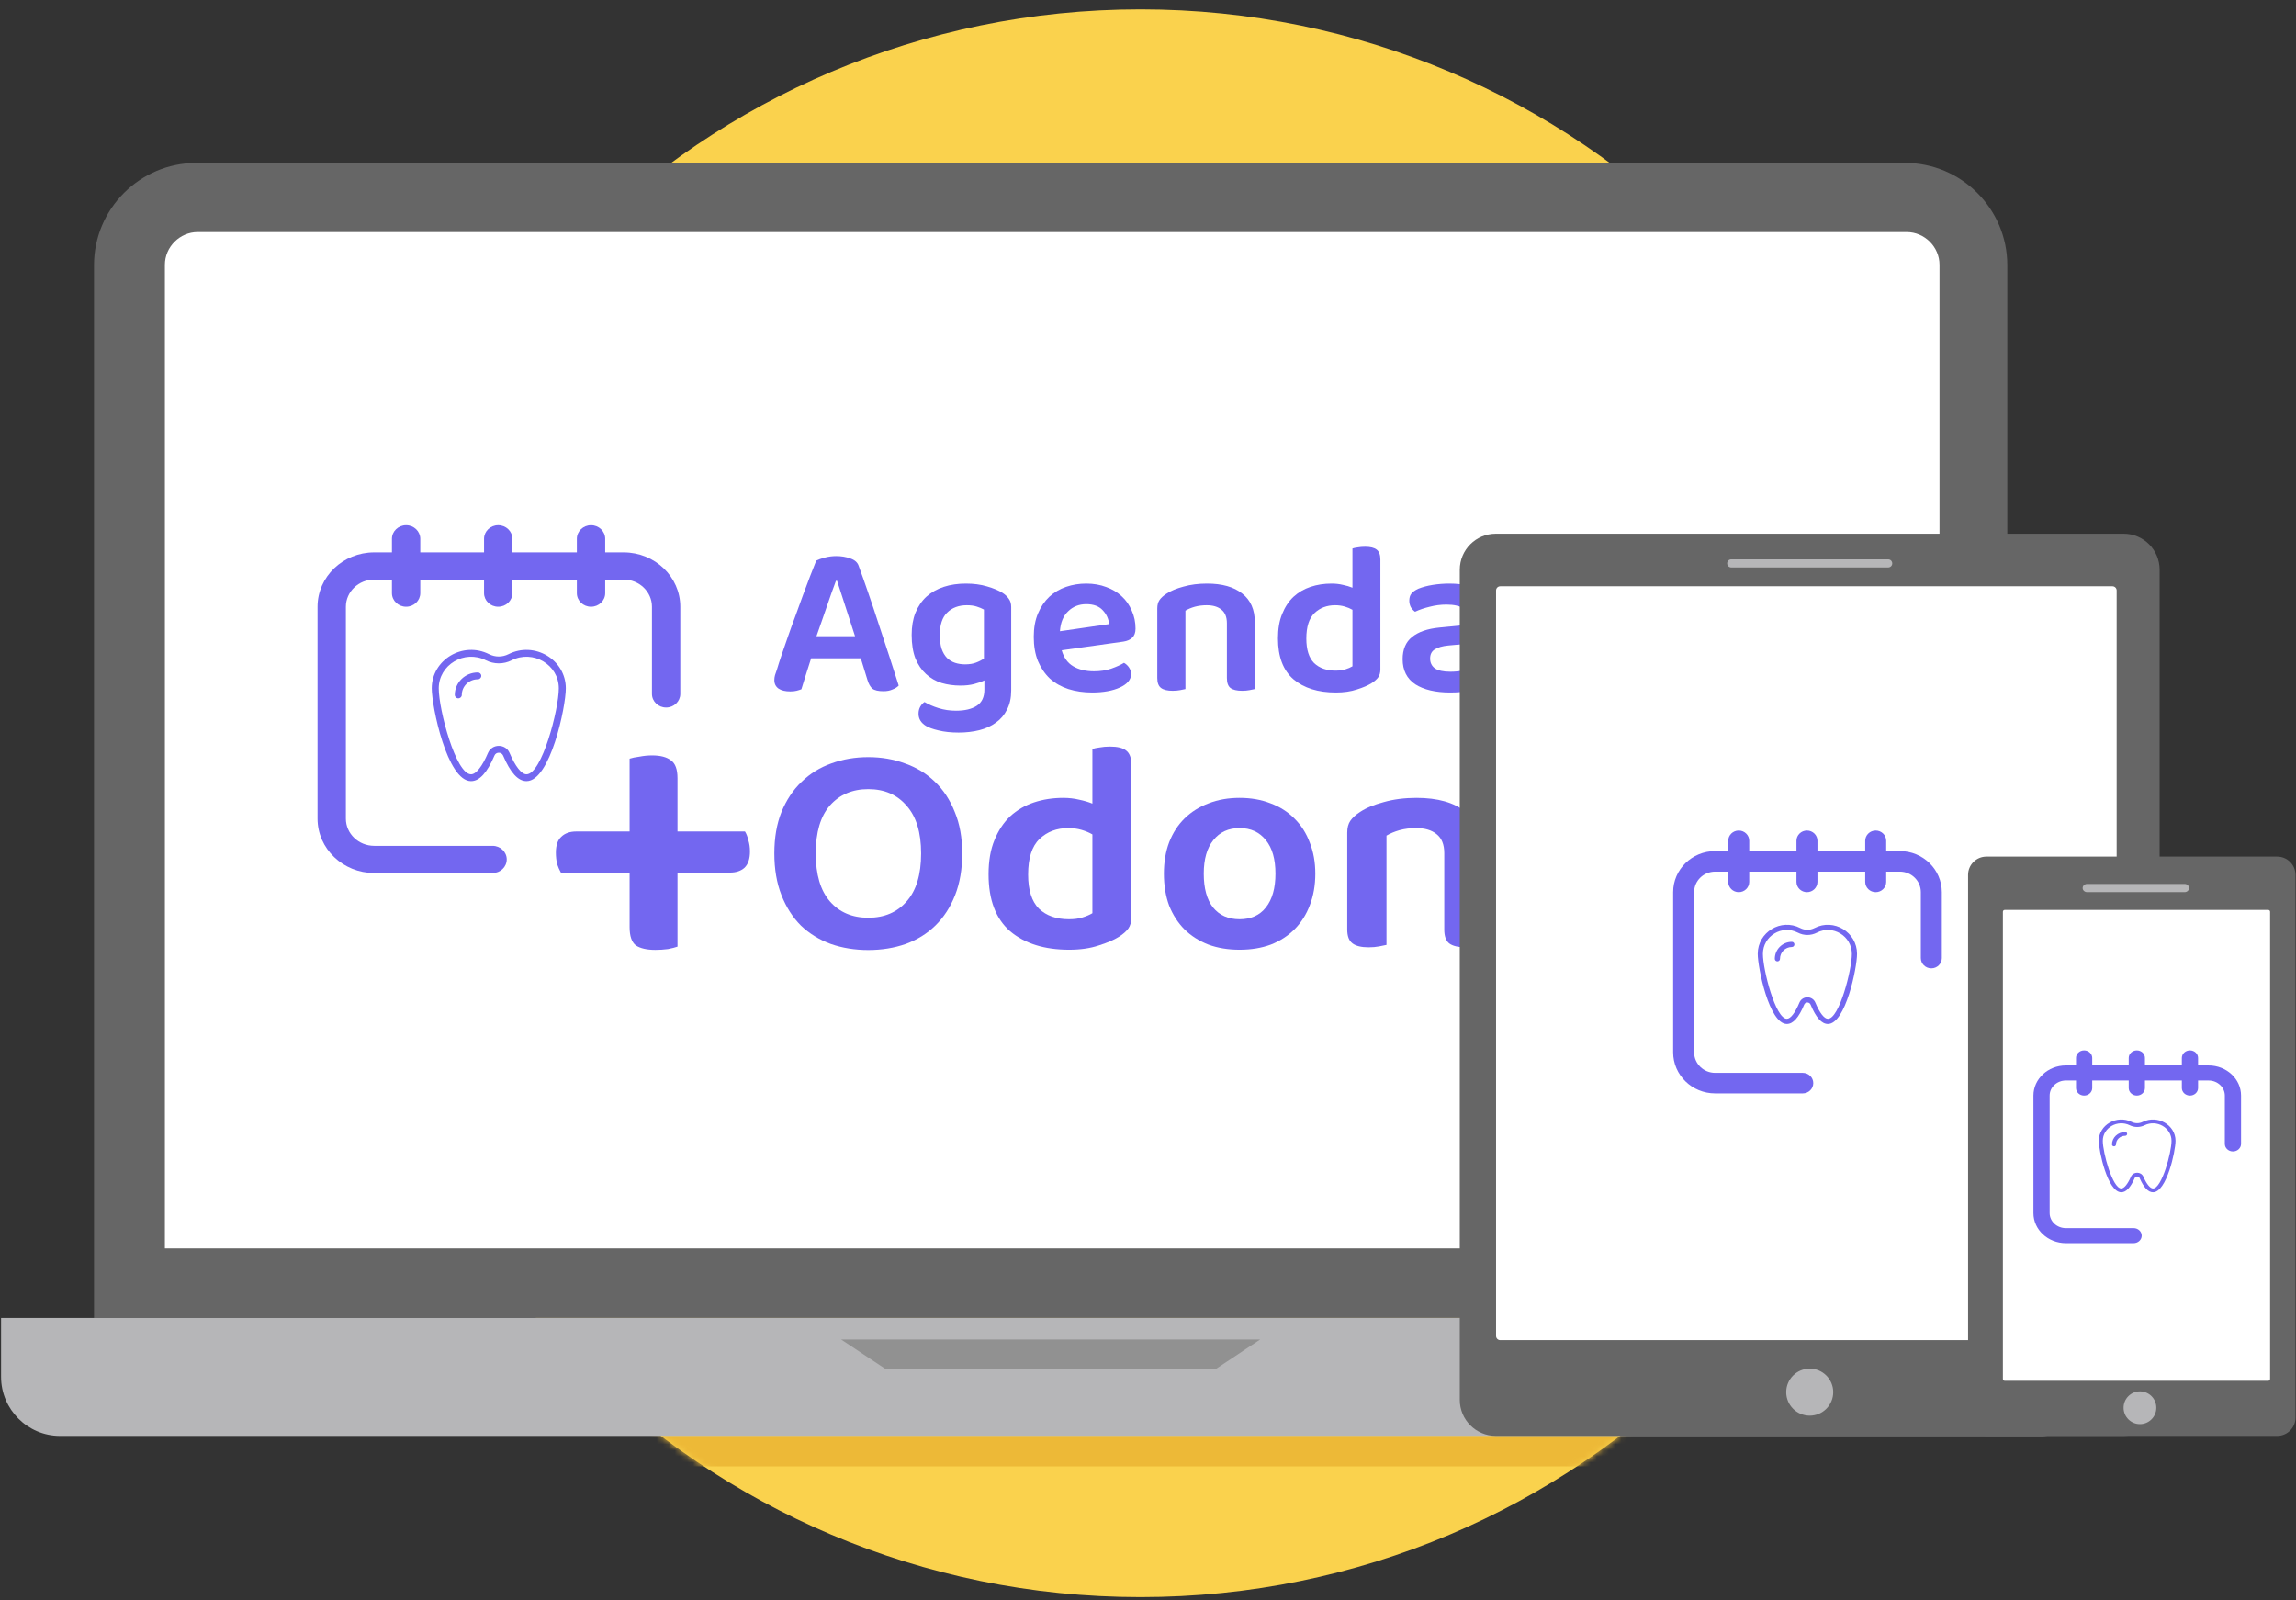 <svg width="376" height="262" viewBox="0 0 376 262" fill="none" xmlns="http://www.w3.org/2000/svg">
<rect x="0" y="0" width="376" height="262" fill="#333333" stroke="none"/>
<path d="M186.765 261.53C258.562 261.53 316.765 203.327 316.765 131.53C316.765 59.733 258.562 1.529 186.765 1.529C114.968 1.529 56.765 59.733 56.765 131.53C56.765 203.327 114.968 261.53 186.765 261.53Z" fill="#FAD24D"/>
<mask id="mask0" mask-type="alpha" maskUnits="userSpaceOnUse" x="56" y="1" width="261" height="261">
<path d="M186.765 261.53C258.562 261.53 316.765 203.327 316.765 131.53C316.765 59.733 258.562 1.529 186.765 1.529C114.968 1.529 56.765 59.733 56.765 131.53C56.765 203.327 114.968 261.53 186.765 261.53Z" fill="#FAD24D"/>
</mask>
<g mask="url(#mask0)">
<path d="M25.289 235.127H351.129C350.05 236.811 348.937 238.47 347.807 240.118H28.613C27.484 238.47 26.369 236.811 25.289 235.127Z" fill="#EDB937"/>
</g>
<path d="M32.114 26.682H312.002C321.198 26.682 328.721 34.205 328.721 43.401V215.816H15.396V43.401C15.396 34.206 22.919 26.682 32.114 26.682Z" fill="#666666"/>
<path d="M27 204.427H317.621V43.366C317.621 40.438 315.184 38 312.256 38H32.368C29.44 38 27.002 40.438 27.002 43.366V204.427H27Z" fill="white"/>
<path d="M140.966 107.794H132.834C132.568 108.669 132.278 109.579 131.963 110.525C131.673 111.47 131.431 112.25 131.237 112.865C130.995 112.96 130.729 113.042 130.438 113.113C130.172 113.184 129.833 113.22 129.422 113.22C128.599 113.22 127.958 113.066 127.498 112.759C127.038 112.428 126.808 111.967 126.808 111.376C126.808 111.092 126.844 110.82 126.917 110.56C127.014 110.276 127.123 109.957 127.244 109.603C127.437 108.941 127.691 108.149 128.006 107.227C128.345 106.281 128.696 105.264 129.059 104.177C129.446 103.066 129.857 101.931 130.293 100.773C130.729 99.591 131.14 98.456 131.527 97.368C131.939 96.257 132.326 95.229 132.689 94.283C133.076 93.314 133.403 92.486 133.669 91.801C133.984 91.635 134.444 91.47 135.049 91.304C135.678 91.139 136.307 91.056 136.937 91.056C137.784 91.056 138.558 91.186 139.26 91.446C139.962 91.683 140.41 92.073 140.603 92.616C141.087 93.917 141.62 95.418 142.201 97.12C142.782 98.799 143.362 100.536 143.943 102.333C144.548 104.13 145.129 105.891 145.686 107.617C146.243 109.342 146.739 110.891 147.174 112.262C146.932 112.522 146.594 112.735 146.158 112.9C145.746 113.09 145.25 113.184 144.669 113.184C143.822 113.184 143.217 113.042 142.854 112.759C142.515 112.451 142.249 111.978 142.056 111.34L140.966 107.794ZM136.9 95.099C136.683 95.69 136.441 96.352 136.174 97.085C135.932 97.817 135.666 98.586 135.376 99.389C135.109 100.17 134.831 100.973 134.541 101.801C134.25 102.605 133.972 103.397 133.706 104.177H140.023L137.082 95.099H136.9Z" fill="#7367F0"/>
<path d="M161.205 111.411C160.721 111.647 160.152 111.848 159.498 112.014C158.869 112.179 158.131 112.262 157.284 112.262C156.195 112.262 155.166 112.12 154.198 111.837C153.23 111.529 152.383 111.045 151.657 110.383C150.931 109.721 150.35 108.87 149.914 107.829C149.503 106.766 149.297 105.477 149.297 103.964C149.297 102.593 149.503 101.387 149.914 100.347C150.35 99.283 150.955 98.397 151.729 97.687C152.528 96.978 153.472 96.446 154.561 96.092C155.65 95.737 156.86 95.56 158.191 95.56C159.45 95.56 160.6 95.713 161.64 96.021C162.705 96.328 163.552 96.683 164.182 97.085C164.617 97.368 164.956 97.687 165.198 98.042C165.464 98.397 165.597 98.846 165.597 99.389V113.078C165.597 114.283 165.368 115.324 164.908 116.198C164.472 117.073 163.867 117.782 163.092 118.326C162.318 118.893 161.41 119.307 160.37 119.567C159.329 119.827 158.204 119.957 156.993 119.957C155.735 119.957 154.634 119.839 153.69 119.603C152.77 119.39 152.08 119.142 151.62 118.858C150.822 118.362 150.422 117.7 150.422 116.872C150.422 116.423 150.519 116.033 150.713 115.702C150.906 115.371 151.136 115.123 151.403 114.957C152.032 115.335 152.794 115.666 153.69 115.95C154.585 116.234 155.541 116.376 156.558 116.376C158.01 116.376 159.147 116.104 159.97 115.56C160.793 115.016 161.205 114.142 161.205 112.936V111.411ZM158.046 108.787C158.748 108.787 159.341 108.692 159.825 108.503C160.333 108.314 160.769 108.089 161.132 107.829V99.815C160.793 99.626 160.394 99.46 159.934 99.319C159.498 99.177 158.966 99.106 158.337 99.106C157.006 99.106 155.929 99.508 155.106 100.312C154.307 101.092 153.908 102.309 153.908 103.964C153.908 104.862 154.004 105.619 154.198 106.234C154.416 106.848 154.706 107.345 155.069 107.723C155.457 108.101 155.904 108.373 156.413 108.539C156.921 108.704 157.465 108.787 158.046 108.787Z" fill="#7367F0"/>
<path d="M173.867 106.482C174.206 107.688 174.835 108.562 175.755 109.106C176.674 109.65 177.812 109.922 179.167 109.922C180.184 109.922 181.115 109.78 181.963 109.496C182.834 109.189 183.536 108.87 184.068 108.539C184.407 108.728 184.685 108.988 184.903 109.319C185.121 109.65 185.23 110.004 185.23 110.383C185.23 110.855 185.06 111.281 184.722 111.659C184.407 112.014 183.959 112.321 183.378 112.581C182.822 112.841 182.156 113.042 181.382 113.184C180.607 113.326 179.772 113.397 178.877 113.397C177.449 113.397 176.142 113.208 174.956 112.83C173.794 112.451 172.79 111.884 171.943 111.127C171.12 110.347 170.466 109.39 169.982 108.255C169.522 107.12 169.292 105.796 169.292 104.283C169.292 102.817 169.522 101.541 169.982 100.453C170.442 99.366 171.059 98.456 171.834 97.723C172.632 96.99 173.552 96.446 174.593 96.092C175.634 95.737 176.735 95.56 177.897 95.56C179.082 95.56 180.172 95.749 181.164 96.127C182.156 96.482 183.003 96.99 183.705 97.652C184.407 98.29 184.952 99.07 185.339 99.992C185.75 100.891 185.956 101.872 185.956 102.936C185.956 103.598 185.774 104.094 185.411 104.425C185.073 104.756 184.589 104.969 183.959 105.063L173.867 106.482ZM177.897 98.928C176.711 98.928 175.718 99.319 174.92 100.099C174.121 100.855 173.673 101.943 173.576 103.361L181.636 102.191C181.539 101.316 181.188 100.56 180.583 99.921C179.978 99.26 179.082 98.928 177.897 98.928Z" fill="#7367F0"/>
<path d="M200.92 102.049C200.92 101.033 200.617 100.288 200.012 99.815C199.431 99.342 198.633 99.106 197.616 99.106C196.914 99.106 196.261 99.189 195.656 99.354C195.075 99.519 194.566 99.732 194.131 99.992V112.83C193.913 112.877 193.623 112.936 193.26 113.007C192.897 113.078 192.485 113.113 192.025 113.113C191.178 113.113 190.549 112.96 190.137 112.652C189.726 112.345 189.52 111.801 189.52 111.021V99.638C189.52 99.07 189.641 98.609 189.883 98.255C190.125 97.9 190.5 97.557 191.009 97.226C191.711 96.754 192.642 96.363 193.804 96.056C194.966 95.725 196.249 95.56 197.652 95.56C200.145 95.56 202.069 96.103 203.425 97.191C204.804 98.255 205.494 99.827 205.494 101.907V112.83C205.3 112.877 205.01 112.936 204.623 113.007C204.26 113.078 203.86 113.113 203.425 113.113C202.553 113.113 201.912 112.96 201.501 112.652C201.113 112.345 200.92 111.801 200.92 111.021V102.049Z" fill="#7367F0"/>
<path d="M226.056 109.603C226.056 110.146 225.935 110.584 225.693 110.915C225.451 111.246 225.088 111.565 224.604 111.872C223.999 112.25 223.2 112.593 222.208 112.9C221.215 113.231 220.066 113.397 218.759 113.397C215.854 113.397 213.543 112.676 211.825 111.234C210.131 109.768 209.283 107.534 209.283 104.531C209.283 102.971 209.513 101.635 209.973 100.524C210.433 99.389 211.05 98.456 211.825 97.723C212.623 96.99 213.555 96.446 214.62 96.092C215.685 95.737 216.835 95.56 218.069 95.56C218.722 95.56 219.34 95.631 219.92 95.772C220.501 95.891 221.022 96.044 221.482 96.233V89.815C221.675 89.744 221.953 89.685 222.317 89.638C222.704 89.567 223.115 89.531 223.551 89.531C224.422 89.531 225.051 89.685 225.439 89.992C225.85 90.299 226.056 90.843 226.056 91.623V109.603ZM221.482 99.85C221.118 99.638 220.695 99.46 220.211 99.319C219.727 99.177 219.206 99.106 218.65 99.106C217.294 99.106 216.169 99.531 215.274 100.382C214.378 101.234 213.93 102.628 213.93 104.567C213.93 106.387 214.354 107.723 215.201 108.574C216.072 109.402 217.246 109.815 218.722 109.815C219.352 109.815 219.884 109.744 220.32 109.603C220.78 109.461 221.167 109.295 221.482 109.106V99.85Z" fill="#7367F0"/>
<path d="M237.505 109.993C238.207 109.993 238.849 109.933 239.43 109.815C240.01 109.673 240.434 109.508 240.7 109.319V105.383L237.179 105.702C236.211 105.796 235.472 106.009 234.964 106.34C234.456 106.647 234.202 107.144 234.202 107.829C234.202 108.515 234.456 109.047 234.964 109.425C235.497 109.803 236.344 109.993 237.505 109.993ZM237.36 95.56C239.732 95.56 241.62 96.056 243.024 97.049C244.452 98.042 245.166 99.579 245.166 101.659V109.851C245.166 110.418 245.02 110.867 244.73 111.198C244.439 111.529 244.076 111.825 243.641 112.085C242.963 112.487 242.104 112.806 241.063 113.042C240.022 113.279 238.837 113.397 237.505 113.397C235.085 113.397 233.173 112.948 231.769 112.049C230.39 111.127 229.7 109.756 229.7 107.936C229.7 106.352 230.208 105.146 231.225 104.319C232.266 103.468 233.766 102.948 235.727 102.758L240.7 102.262V101.624C240.7 100.725 240.361 100.063 239.684 99.638C239.03 99.212 238.098 98.999 236.888 98.999C235.944 98.999 235.025 99.118 234.129 99.354C233.234 99.567 232.435 99.839 231.733 100.17C231.467 99.981 231.237 99.732 231.043 99.425C230.874 99.094 230.789 98.739 230.789 98.361C230.789 97.888 230.898 97.51 231.116 97.226C231.358 96.919 231.733 96.647 232.241 96.411C232.943 96.127 233.742 95.914 234.637 95.772C235.533 95.631 236.441 95.56 237.36 95.56Z" fill="#7367F0"/>
<path d="M157.576 139.747C157.576 142.318 157.188 144.591 156.412 146.569C155.636 148.546 154.557 150.21 153.173 151.561C151.824 152.879 150.204 153.885 148.315 154.577C146.426 155.236 144.385 155.565 142.192 155.565C139.999 155.565 137.958 155.236 136.069 154.577C134.179 153.885 132.543 152.879 131.16 151.561C129.81 150.21 128.748 148.546 127.972 146.569C127.196 144.591 126.808 142.318 126.808 139.747C126.808 137.177 127.196 134.919 127.972 132.975C128.782 130.998 129.878 129.35 131.261 128.032C132.644 126.681 134.264 125.676 136.119 125.017C138.009 124.324 140.033 123.978 142.192 123.978C144.351 123.978 146.358 124.324 148.214 125.017C150.103 125.676 151.739 126.681 153.123 128.032C154.506 129.35 155.585 130.998 156.361 132.975C157.171 134.919 157.576 137.177 157.576 139.747ZM150.845 139.747C150.845 136.32 150.053 133.716 148.467 131.937C146.915 130.124 144.823 129.218 142.192 129.218C139.594 129.218 137.503 130.108 135.917 131.888C134.365 133.667 133.589 136.287 133.589 139.747C133.589 143.207 134.365 145.827 135.917 147.607C137.469 149.386 139.56 150.276 142.192 150.276C144.823 150.276 146.915 149.386 148.467 147.607C150.053 145.827 150.845 143.207 150.845 139.747Z" fill="#7367F0"/>
<path d="M185.271 150.227C185.271 150.985 185.102 151.594 184.764 152.056C184.427 152.517 183.921 152.962 183.246 153.39C182.403 153.918 181.29 154.395 179.906 154.824C178.523 155.285 176.921 155.516 175.099 155.516C171.05 155.516 167.829 154.511 165.433 152.5C163.072 150.457 161.891 147.343 161.891 143.158C161.891 140.983 162.211 139.121 162.852 137.572C163.493 135.99 164.354 134.689 165.433 133.667C166.547 132.645 167.845 131.888 169.33 131.393C170.814 130.899 172.417 130.652 174.137 130.652C175.048 130.652 175.909 130.751 176.718 130.948C177.528 131.113 178.253 131.327 178.894 131.591V122.644C179.164 122.545 179.552 122.463 180.058 122.397C180.598 122.298 181.172 122.248 181.779 122.248C182.993 122.248 183.87 122.463 184.41 122.891C184.984 123.319 185.271 124.077 185.271 125.165V150.227ZM178.894 136.633C178.388 136.336 177.798 136.089 177.123 135.891C176.448 135.694 175.723 135.595 174.947 135.595C173.058 135.595 171.489 136.188 170.241 137.374C168.992 138.561 168.368 140.505 168.368 143.207C168.368 145.745 168.959 147.607 170.14 148.793C171.354 149.947 172.99 150.523 175.048 150.523C175.925 150.523 176.668 150.424 177.275 150.227C177.916 150.029 178.456 149.798 178.894 149.535V136.633Z" fill="#7367F0"/>
<path d="M215.4 143.059C215.4 144.97 215.096 146.701 214.489 148.249C213.916 149.765 213.089 151.067 212.01 152.154C210.93 153.242 209.631 154.082 208.113 154.675C206.595 155.236 204.891 155.516 203.002 155.516C201.113 155.516 199.409 155.236 197.891 154.675C196.372 154.082 195.074 153.258 193.994 152.204C192.914 151.116 192.071 149.815 191.464 148.299C190.89 146.75 190.603 145.003 190.603 143.059C190.603 141.148 190.89 139.434 191.464 137.918C192.071 136.369 192.914 135.068 193.994 134.013C195.107 132.926 196.423 132.102 197.941 131.541C199.459 130.948 201.146 130.652 203.002 130.652C204.857 130.652 206.544 130.948 208.062 131.541C209.58 132.102 210.879 132.926 211.959 134.013C213.072 135.101 213.916 136.419 214.489 137.968C215.096 139.484 215.4 141.181 215.4 143.059ZM203.002 135.595C201.18 135.595 199.746 136.254 198.7 137.572C197.654 138.857 197.132 140.686 197.132 143.059C197.132 145.465 197.638 147.31 198.65 148.595C199.696 149.881 201.146 150.523 203.002 150.523C204.857 150.523 206.291 149.881 207.303 148.595C208.349 147.277 208.872 145.432 208.872 143.059C208.872 140.686 208.349 138.857 207.303 137.572C206.257 136.254 204.824 135.595 203.002 135.595Z" fill="#7367F0"/>
<path d="M236.518 139.698C236.518 138.281 236.097 137.243 235.253 136.584C234.444 135.924 233.33 135.595 231.913 135.595C230.935 135.595 230.024 135.71 229.181 135.941C228.371 136.172 227.662 136.468 227.055 136.831V154.725C226.752 154.791 226.347 154.873 225.841 154.972C225.335 155.071 224.761 155.12 224.12 155.12C222.939 155.12 222.062 154.906 221.489 154.478C220.915 154.049 220.628 153.291 220.628 152.204V136.336C220.628 135.545 220.797 134.903 221.134 134.409C221.472 133.914 221.995 133.436 222.703 132.975C223.681 132.316 224.98 131.772 226.6 131.344C228.219 130.882 230.007 130.652 231.964 130.652C235.439 130.652 238.121 131.41 240.01 132.926C241.933 134.409 242.895 136.6 242.895 139.5V154.725C242.625 154.791 242.22 154.873 241.68 154.972C241.174 155.071 240.617 155.12 240.01 155.12C238.796 155.12 237.902 154.906 237.328 154.478C236.788 154.049 236.518 153.291 236.518 152.204V139.698Z" fill="#7367F0"/>
<path d="M255.768 147.508C255.768 148.562 256.088 149.32 256.729 149.782C257.404 150.243 258.332 150.474 259.513 150.474C260.086 150.474 260.66 150.408 261.233 150.276C261.84 150.144 262.38 149.979 262.853 149.782C263.122 150.045 263.342 150.375 263.51 150.77C263.713 151.133 263.814 151.561 263.814 152.056C263.814 153.044 263.359 153.868 262.448 154.527C261.537 155.153 260.069 155.466 258.045 155.466C255.38 155.466 253.271 154.89 251.719 153.736C250.201 152.55 249.442 150.606 249.442 147.903V125.214C249.712 125.148 250.1 125.066 250.606 124.967C251.146 124.868 251.719 124.819 252.327 124.819C253.507 124.819 254.368 125.033 254.907 125.461C255.481 125.89 255.768 126.648 255.768 127.735V131.838H263.207C263.375 132.102 263.527 132.448 263.662 132.876C263.797 133.305 263.865 133.766 263.865 134.26C263.865 135.117 263.662 135.743 263.257 136.139C262.853 136.534 262.313 136.732 261.638 136.732H255.768V147.508Z" fill="#7367F0"/>
<path d="M292 143.059C292 144.97 291.696 146.701 291.089 148.249C290.516 149.765 289.689 151.067 288.609 152.154C287.53 153.242 286.231 154.082 284.713 154.675C283.195 155.236 281.491 155.516 279.602 155.516C277.712 155.516 276.009 155.236 274.491 154.675C272.972 154.082 271.674 153.258 270.594 152.204C269.514 151.116 268.671 149.815 268.064 148.299C267.49 146.75 267.203 145.003 267.203 143.059C267.203 141.148 267.49 139.434 268.064 137.918C268.671 136.369 269.514 135.068 270.594 134.013C271.707 132.926 273.023 132.102 274.541 131.541C276.059 130.948 277.746 130.652 279.602 130.652C281.457 130.652 283.144 130.948 284.662 131.541C286.18 132.102 287.479 132.926 288.559 134.013C289.672 135.101 290.516 136.419 291.089 137.968C291.696 139.484 292 141.181 292 143.059ZM279.602 135.595C277.78 135.595 276.346 136.254 275.3 137.572C274.254 138.857 273.731 140.686 273.731 143.059C273.731 145.465 274.238 147.31 275.25 148.595C276.295 149.881 277.746 150.523 279.602 150.523C281.457 150.523 282.891 149.881 283.903 148.595C284.949 147.277 285.472 145.432 285.472 143.059C285.472 140.686 284.949 138.857 283.903 137.572C282.857 136.254 281.423 135.595 279.602 135.595Z" fill="#7367F0"/>
<path d="M110.949 136.154H121.998C122.226 136.509 122.407 136.975 122.544 137.553C122.726 138.13 122.817 138.752 122.817 139.418C122.817 140.618 122.521 141.506 121.93 142.083C121.339 142.616 120.543 142.883 119.543 142.883H110.949V155.009C110.585 155.142 110.062 155.275 109.38 155.408C108.698 155.497 108.016 155.542 107.334 155.542C105.924 155.542 104.855 155.297 104.128 154.809C103.446 154.276 103.105 153.276 103.105 151.811V142.883H91.851C91.623 142.483 91.419 142.017 91.237 141.484C91.1 140.906 91.032 140.284 91.032 139.618C91.032 138.419 91.328 137.553 91.919 137.02C92.51 136.442 93.328 136.154 94.374 136.154H103.105V124.228C103.514 124.095 104.06 123.983 104.742 123.895C105.424 123.761 106.106 123.695 106.788 123.695C108.152 123.695 109.175 123.961 109.857 124.494C110.585 124.983 110.949 125.96 110.949 127.426V136.154Z" fill="#7367F0"/>
<path d="M102.124 90.45H99.107V88.225C99.107 86.996 98.068 86 96.787 86C95.505 86 94.466 86.996 94.466 88.225V90.45H83.908V88.225C83.908 86.996 82.869 86 81.587 86C80.305 86 79.267 86.996 79.267 88.225V90.45H68.824V88.225C68.824 86.996 67.785 86 66.504 86C65.222 86 64.183 86.996 64.183 88.225V90.45H61.282C56.164 90.45 52 94.442 52 99.349V134.055C52 138.962 56.164 142.954 61.282 142.954H80.663C81.944 142.954 82.983 141.958 82.983 140.729C82.983 139.5 81.944 138.504 80.663 138.504H61.282C58.723 138.504 56.641 136.508 56.641 134.055V99.349C56.641 96.895 58.723 94.899 61.282 94.899H64.183V97.124C64.183 98.353 65.222 99.349 66.504 99.349C67.785 99.349 68.824 98.353 68.824 97.124V94.899H79.267V97.124C79.267 98.353 80.305 99.349 81.587 99.349C82.869 99.349 83.908 98.353 83.908 97.124V94.899H94.466V97.124C94.466 98.353 95.505 99.349 96.787 99.349C98.068 99.349 99.107 98.353 99.107 97.124V94.899H102.124C104.683 94.899 106.765 96.895 106.765 99.349V113.631C106.765 114.859 107.804 115.855 109.086 115.855C110.367 115.855 111.406 114.859 111.406 113.631V99.349C111.406 94.442 107.242 90.45 102.124 90.45Z" fill="#7367F0"/>
<path d="M83.259 107.127C82.27 107.628 81.09 107.628 80.101 107.127C75.828 104.963 70.702 108.012 70.702 112.715C70.702 115.675 73.214 127.909 77.141 127.909C78.519 127.909 79.773 126.537 80.975 123.712C81.234 123.102 82.126 123.102 82.385 123.712C83.587 126.537 84.841 127.909 86.219 127.909C90.108 127.909 92.658 115.769 92.658 112.715C92.658 108.013 87.534 104.962 83.259 107.127ZM86.218 126.789C85.404 126.789 84.392 125.511 83.444 123.283C82.793 121.751 80.568 121.751 79.916 123.283C78.968 125.511 77.956 126.789 77.142 126.789C74.63 126.789 71.849 116.19 71.849 112.715C71.849 108.845 76.067 106.346 79.573 108.121C80.892 108.79 82.468 108.79 83.787 108.121C87.29 106.348 91.511 108.841 91.511 112.715C91.511 116.175 88.732 126.789 86.218 126.789Z" fill="#7367F0"/>
<path d="M78.242 110.113C76.166 110.113 74.478 111.762 74.478 113.789C74.478 114.099 74.734 114.349 75.051 114.349C75.368 114.349 75.624 114.099 75.624 113.789C75.624 112.38 76.798 111.233 78.242 111.233C78.558 111.233 78.815 110.982 78.815 110.673C78.815 110.363 78.558 110.113 78.242 110.113Z" fill="#7367F0"/>
<path d="M0.179 215.816H343.94V225.471C343.94 230.781 339.594 235.127 334.284 235.127H9.832C4.522 235.127 0.176 230.781 0.176 225.471V215.816H0.179Z" fill="#B6B6B8"/>
<path d="M137.748 219.344H206.368L199.018 224.226H145.098L137.747 219.344H137.748Z" fill="#919191"/>
<path d="M244.961 87.392H347.765C351.025 87.392 353.668 90.034 353.668 93.294V229.223C353.668 232.484 351.025 235.126 347.765 235.126H244.961C241.7 235.126 239.058 232.484 239.058 229.223V93.294C239.058 90.034 241.701 87.392 244.961 87.392Z" fill="#666666"/>
<path d="M245.685 96H345.944C346.322 96 346.629 96.307 346.629 96.685V218.763C346.629 219.141 346.322 219.448 345.944 219.448H245.685C245.307 219.448 245 219.141 245 218.763V96.686C245 96.307 245.307 96 245.685 96Z" fill="white"/>
<path d="M311.125 139.363H308.891V137.681C308.891 136.753 308.121 136 307.172 136C306.223 136 305.453 136.753 305.453 137.681V139.363H297.633V137.681C297.633 136.753 296.863 136 295.914 136C294.965 136 294.195 136.753 294.195 137.681V139.363H286.461V137.681C286.461 136.753 285.691 136 284.742 136C283.793 136 283.023 136.753 283.023 137.681V139.363H280.875C277.084 139.363 274 142.38 274 146.088V172.318C274 176.026 277.084 179.043 280.875 179.043H295.229C296.179 179.043 296.948 178.291 296.948 177.362C296.948 176.433 296.179 175.681 295.229 175.681H280.875C278.98 175.681 277.437 174.172 277.437 172.318V146.088C277.437 144.234 278.98 142.726 280.875 142.726H283.023V144.407C283.023 145.336 283.793 146.088 284.742 146.088C285.691 146.088 286.461 145.336 286.461 144.407V142.726H294.195V144.407C294.195 145.336 294.965 146.088 295.914 146.088C296.863 146.088 297.633 145.336 297.633 144.407V142.726H305.453V144.407C305.453 145.336 306.223 146.088 307.172 146.088C308.121 146.088 308.891 145.336 308.891 144.407V142.726H311.125C313.02 142.726 314.562 144.234 314.562 146.088V156.882C314.562 157.811 315.332 158.564 316.281 158.564C317.231 158.564 318 157.811 318 156.882V146.088C318 142.38 314.916 139.363 311.125 139.363Z" fill="#7367F0"/>
<path d="M297.153 151.967C296.42 152.345 295.546 152.345 294.813 151.967C291.648 150.332 287.852 152.636 287.852 156.19C287.852 158.427 289.712 167.674 292.621 167.674C293.642 167.674 294.57 166.636 295.46 164.502C295.653 164.04 296.313 164.04 296.505 164.502C297.395 166.636 298.324 167.674 299.344 167.674C302.225 167.674 304.114 158.498 304.114 156.19C304.114 152.637 300.319 150.331 297.153 151.967ZM299.344 166.827C298.741 166.827 297.992 165.861 297.29 164.177C296.807 163.019 295.159 163.019 294.676 164.177C293.974 165.861 293.225 166.827 292.621 166.827C290.761 166.827 288.701 158.817 288.701 156.19C288.701 153.265 291.825 151.377 294.422 152.719C295.399 153.223 296.566 153.223 297.543 152.719C300.138 151.378 303.265 153.263 303.265 156.19C303.265 158.805 301.206 166.827 299.344 166.827Z" fill="#7367F0"/>
<path d="M293.436 154.223C291.899 154.223 290.648 155.47 290.648 157.002C290.648 157.236 290.838 157.425 291.073 157.425C291.308 157.425 291.498 157.236 291.498 157.002C291.498 155.937 292.367 155.07 293.436 155.07C293.671 155.07 293.861 154.881 293.861 154.647C293.861 154.413 293.671 154.223 293.436 154.223Z" fill="#7367F0"/>
<path d="M296.365 231.812C298.491 231.812 300.215 230.089 300.215 227.963C300.215 225.837 298.491 224.113 296.365 224.113C294.239 224.113 292.516 225.837 292.516 227.963C292.516 230.089 294.239 231.812 296.365 231.812Z" fill="#B6B6B8"/>
<path d="M325.295 140.268H372.923C374.578 140.268 375.919 141.61 375.919 143.264V232.13C375.919 233.785 374.577 235.126 372.923 235.126H325.295C323.64 235.126 322.299 233.784 322.299 232.13V143.264C322.299 141.61 323.64 140.268 325.295 140.268Z" fill="#666666"/>
<path d="M328.295 149H371.462C371.625 149 371.758 149.132 371.758 149.295V225.803C371.758 225.966 371.625 226.098 371.462 226.098H328.295C328.132 226.098 328 225.966 328 225.803V149.295C328 149.132 328.133 149 328.295 149Z" fill="white"/>
<path d="M283.51 91.59H309.219C309.584 91.59 309.88 91.886 309.88 92.252V92.254C309.88 92.62 309.584 92.916 309.219 92.916H283.51C283.145 92.916 282.849 92.62 282.849 92.254V92.252C282.849 91.887 283.145 91.59 283.51 91.59Z" fill="#B6B6B8"/>
<path d="M350.443 233.196C351.924 233.196 353.124 231.996 353.124 230.515C353.124 229.035 351.924 227.835 350.443 227.835C348.963 227.835 347.763 229.035 347.763 230.515C347.763 231.996 348.963 233.196 350.443 233.196Z" fill="#B6B6B8"/>
<path d="M341.791 144.742H357.756C358.158 144.742 358.485 145.042 358.485 145.411V145.414C358.485 145.783 358.158 146.083 357.756 146.083H341.791C341.388 146.083 341.062 145.783 341.062 145.414V145.411C341.062 145.042 341.388 144.742 341.791 144.742Z" fill="#B6B6B8"/>
<path d="M361.687 174.467H359.961V173.233C359.961 172.552 359.366 172 358.633 172C357.899 172 357.305 172.552 357.305 173.233V174.467H351.262V173.233C351.262 172.552 350.667 172 349.934 172C349.2 172 348.605 172.552 348.605 173.233V174.467H342.629V173.233C342.629 172.552 342.034 172 341.301 172C340.567 172 339.973 172.552 339.973 173.233V174.467H338.312C335.383 174.467 333 176.679 333 179.4V198.638C333 201.358 335.383 203.571 338.312 203.571H349.405C350.138 203.571 350.733 203.019 350.733 202.338C350.733 201.657 350.138 201.105 349.405 201.105H338.312C336.848 201.105 335.656 199.998 335.656 198.638V179.4C335.656 178.04 336.848 176.933 338.312 176.933H339.973V178.166C339.973 178.847 340.567 179.4 341.301 179.4C342.034 179.4 342.629 178.847 342.629 178.166V176.933H348.605V178.166C348.605 178.847 349.2 179.4 349.934 179.4C350.667 179.4 351.262 178.847 351.262 178.166V176.933H357.305V178.166C357.305 178.847 357.899 179.4 358.633 179.4C359.366 179.4 359.961 178.847 359.961 178.166V176.933H361.687C363.152 176.933 364.344 178.04 364.344 179.4V187.317C364.344 187.998 364.938 188.55 365.672 188.55C366.405 188.55 367 187.998 367 187.317V179.4C367 176.679 364.617 174.467 361.687 174.467Z" fill="#7367F0"/>
<path d="M350.891 183.711C350.325 183.989 349.649 183.989 349.083 183.711C346.637 182.512 343.704 184.202 343.704 186.809C343.704 188.45 345.141 195.232 347.389 195.232C348.178 195.232 348.895 194.471 349.583 192.905C349.732 192.567 350.242 192.567 350.39 192.905C351.078 194.471 351.796 195.232 352.584 195.232C354.81 195.232 356.27 188.502 356.27 186.809C356.27 184.203 353.337 182.512 350.891 183.711ZM352.584 194.611C352.118 194.611 351.539 193.902 350.996 192.667C350.624 191.818 349.35 191.818 348.977 192.667C348.434 193.902 347.856 194.611 347.389 194.611C345.952 194.611 344.36 188.736 344.36 186.809C344.36 184.664 346.774 183.279 348.781 184.263C349.536 184.633 350.438 184.633 351.193 184.263C353.197 183.279 355.613 184.662 355.613 186.809C355.614 188.727 354.023 194.611 352.584 194.611Z" fill="#7367F0"/>
<path d="M348.019 185.367C346.831 185.367 345.865 186.281 345.865 187.405C345.865 187.576 346.012 187.715 346.193 187.715C346.374 187.715 346.521 187.576 346.521 187.405C346.521 186.623 347.193 185.987 348.019 185.987C348.2 185.987 348.347 185.848 348.347 185.677C348.347 185.505 348.2 185.367 348.019 185.367Z" fill="#7367F0"/>
</svg>
